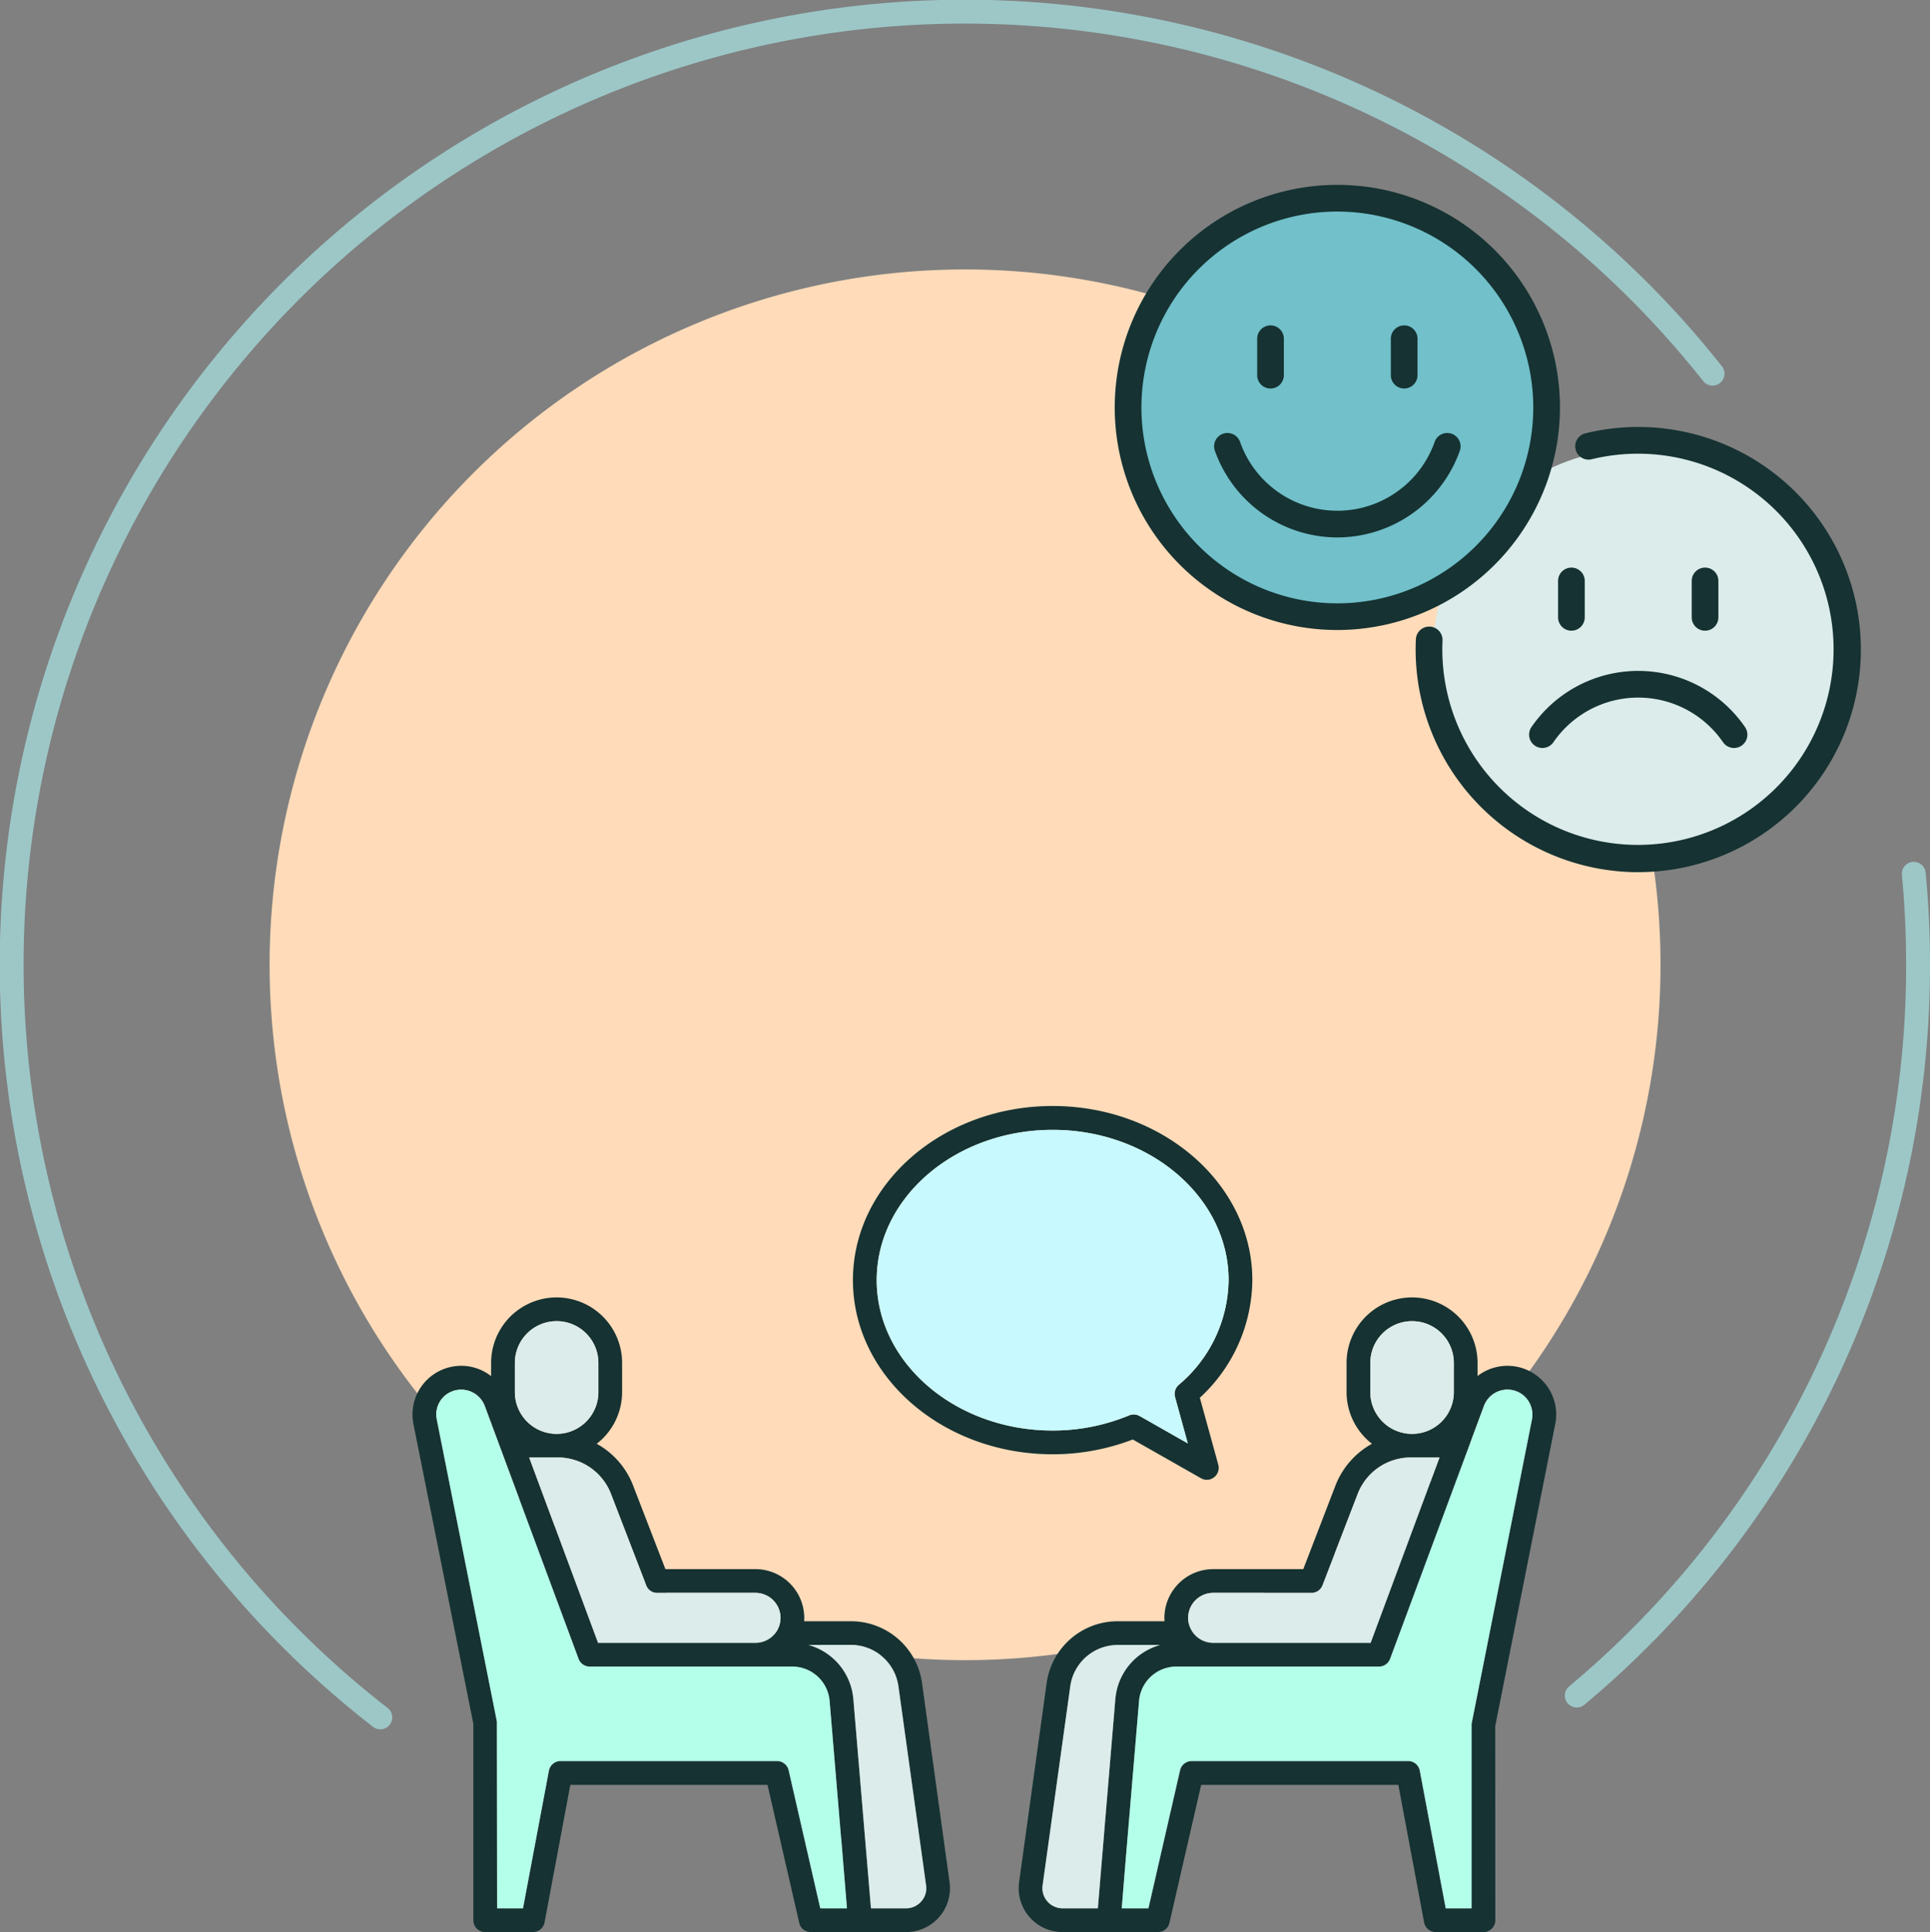 <svg xmlns="http://www.w3.org/2000/svg" xmlns:xlink="http://www.w3.org/1999/xlink" width="161.79" height="161.99" viewBox="0 0 161.79 161.99"><rect x="0" y="0" width="161.79" height="161.99" fill="#808080" stroke="none"/><defs><clipPath id="a"><rect width="161.79" height="161.99" fill="none"></rect></clipPath></defs><g transform="translate(-279.605 -955.491)"><g transform="translate(279.605 955.491)"><g clip-path="url(#a)"><path d="M31.88,143.99A79.9,79.9,0,1,1,143.56,31.33" fill="none" stroke="#9dc7c7" stroke-linecap="round" stroke-linejoin="round" stroke-width="2"></path><path d="M160.43,73.26c.24,2.51.36,5.06.36,7.63a79.73,79.73,0,0,1-28.61,61.27" fill="none" stroke="#9dc7c7" stroke-linecap="round" stroke-linejoin="round" stroke-width="2"></path><path d="M139.2,80.892a58.3,58.3,0,1,1-58.3-58.3,58.3,58.3,0,0,1,58.3,58.3" fill="#ffdbb9"></path><path d="M79.6,157.8l-2.31-16.71a6.014,6.014,0,0,0-5.93-5.16h-3.95a2.621,2.621,0,0,0,.01-.28,4.1,4.1,0,0,0-4.09-4.09h-7.55l-2.72-7.04a6.765,6.765,0,0,0-3.04-3.47,5.477,5.477,0,0,0,2.13-4.33v-2.45a5.49,5.49,0,0,0-10.98,0v1.11a4.037,4.037,0,0,0-3.18-.81,4.08,4.08,0,0,0-3.33,4.83l5.02,25.13V161a.992.992,0,0,0,.99.99h4a1,1,0,0,0,.98-.81l2.16-11.53h16.53L67,161.22a.987.987,0,0,0,.97.77h7.98a3.677,3.677,0,0,0,3.65-4.19m-28.39-32.56,2.96,7.68a.98.98,0,0,0,.93.63h8.23a2.106,2.106,0,0,1,2.1,2.1,2.154,2.154,0,0,1-.16.8.37.37,0,0,0-.05.11,2.1,2.1,0,0,1-1.89,1.18h-13.2l-5.77-15.54h2.42a4.772,4.772,0,0,1,4.43,3.04m-8.05-10.97a3.5,3.5,0,0,1,7,0v2.45a3.5,3.5,0,0,1-7,0ZM68.762,160l-2.65-11.57a1,1,0,0,0-.97-.78H46.992a1,1,0,0,0-.98.82L43.842,160h-2.17l-.02-15.66-5.04-25.33a2.107,2.107,0,0,1,.33-1.6,2.081,2.081,0,0,1,1.38-.87,2.112,2.112,0,0,1,2.31,1.33l7.87,21.21a.994.994,0,0,0,.93.65h17a3.144,3.144,0,0,1,3.12,2.94l.96,11.47c.01.01,0,.02.01.03L71,160Zm8.47-.58a1.693,1.693,0,0,1-1.28.58h-2.94l-1.47-17.48a5.16,5.16,0,0,0-3.76-4.6h3.58a4.012,4.012,0,0,1,3.95,3.45l2.32,16.7a1.661,1.661,0,0,1-.4,1.35" fill="#163232"></path><path d="M129.732,116.28a4.09,4.09,0,0,0-5.87-.91v-1.1a5.49,5.49,0,1,0-10.98,0v2.45a5.477,5.477,0,0,0,2.13,4.33,6.822,6.822,0,0,0-3.049,3.47l-2.711,7.04H101.7a4.1,4.1,0,0,0-4.09,4.09c0,.09.01.19.01.28H93.673a6.013,6.013,0,0,0-5.93,5.16L85.432,157.8a3.677,3.677,0,0,0,3.65,4.19h7.981a.988.988,0,0,0,.97-.77l2.659-11.57h16.53l2.16,11.53a1,1,0,0,0,.98.81h4a.992.992,0,0,0,.99-.99l-.01-16.27,5.03-25.33a4.063,4.063,0,0,0-.64-3.12m-14.86.44v-2.45a3.5,3.5,0,0,1,7,0v2.45a3.5,3.5,0,0,1-7,0M101.7,133.55h8.23a.988.988,0,0,0,.93-.63l2.96-7.68a4.772,4.772,0,0,1,4.43-3.04h2.421L114.9,137.74H101.7a2.093,2.093,0,0,1-1.88-1.17.606.606,0,0,0-.06-.12,2.153,2.153,0,0,1-.159-.8,2.105,2.105,0,0,1,2.1-2.1m-9.169,20.43V154l-.25,2.98-.25,3.02H89.082a1.693,1.693,0,0,1-1.28-.58,1.661,1.661,0,0,1-.4-1.35l2.32-16.7a4.014,4.014,0,0,1,3.951-3.45h3.579a5.146,5.146,0,0,0-3.759,4.59Zm35.89-34.97-5.061,25.52V160h-2.17l-2.17-11.53a.988.988,0,0,0-.98-.82H99.892a1,1,0,0,0-.969.78L96.272,160H94.033l.349-4.28,1.1-13.07a3.143,3.143,0,0,1,3.121-2.92h17a.993.993,0,0,0,.929-.65l7.87-21.21a2.093,2.093,0,0,1,2.31-1.33,2.036,2.036,0,0,1,1.38.87,2.112,2.112,0,0,1,.331,1.6" fill="#163232"></path><path d="M100.582,117.19a13.538,13.538,0,0,0,4.4-9.86c0-8.05-7.51-14.6-16.739-14.6S71.5,99.28,71.5,107.33s7.509,14.6,16.74,14.6a18.708,18.708,0,0,0,6.72-1.24l5.719,3.25a.951.951,0,0,0,.491.13,1,1,0,0,0,.959-1.26Zm-2.079-.06,1.07,3.89-4.04-2.3a1.1,1.1,0,0,0-.5-.13,1.037,1.037,0,0,0-.381.08,16.69,16.69,0,0,1-6.409,1.27c-8.13,0-14.75-5.66-14.75-12.61s6.62-12.6,14.75-12.6,14.75,5.65,14.75,12.6a11.663,11.663,0,0,1-4.191,8.79,1,1,0,0,0-.3,1.01" fill="#163232"></path><path d="M81.732,103.92v2.54a1,1,0,1,1-1.99,0v-2.54a1,1,0,1,1,1.99,0" fill="#163232"></path><path d="M89.232,103.92v2.54a1,1,0,1,1-1.99,0v-2.54a1,1,0,1,1,1.99,0" fill="#163232"></path><path d="M128.423,119.01l-5.061,25.52V160h-2.17l-2.17-11.53a.988.988,0,0,0-.98-.82H99.892a1,1,0,0,0-.969.78L96.272,160H94.033l.349-4.28,1.1-13.07a3.143,3.143,0,0,1,3.121-2.92h17a.993.993,0,0,0,.929-.65l7.87-21.21a2.093,2.093,0,0,1,2.31-1.33,2.036,2.036,0,0,1,1.38.87,2.112,2.112,0,0,1,.331,1.6" fill="#b4ffea"></path><path d="M102.993,107.33c0-6.95-6.621-12.6-14.75-12.6s-14.75,5.65-14.75,12.6,6.619,12.61,14.75,12.61a16.693,16.693,0,0,0,6.409-1.27,1.036,1.036,0,0,1,.38-.08,1.094,1.094,0,0,1,.5.13l4.04,2.3-1.07-3.89a1,1,0,0,1,.3-1.01,11.666,11.666,0,0,0,4.191-8.79" fill="#c7f9ff"></path><path d="M50.162,114.27v2.45a3.5,3.5,0,0,1-7,0v-2.45a3.5,3.5,0,0,1,7,0" fill="#dbeceb"></path><path d="M65.433,135.65a2.155,2.155,0,0,1-.161.8.4.4,0,0,0-.05.11,2.1,2.1,0,0,1-1.889,1.18h-13.2L44.363,122.2h2.42a4.772,4.772,0,0,1,4.43,3.04l2.96,7.68a.98.98,0,0,0,.93.63h8.23a2.106,2.106,0,0,1,2.1,2.1" fill="#dbeceb"></path><path d="M71,160H68.762l-2.65-11.57a1,1,0,0,0-.969-.78H46.993a1,1,0,0,0-.98.82L43.843,160h-2.17l-.02-15.66-5.04-25.33a2.107,2.107,0,0,1,.33-1.6,2.081,2.081,0,0,1,1.38-.87,2.111,2.111,0,0,1,2.309,1.33L48.5,139.08a.994.994,0,0,0,.93.65h17a3.144,3.144,0,0,1,3.12,2.94l.96,11.47c.01.01,0,.02.01.03Z" fill="#b4ffea"></path><path d="M77.232,159.42a1.693,1.693,0,0,1-1.28.58h-2.94l-1.47-17.48a5.16,5.16,0,0,0-3.76-4.6h3.58a4.012,4.012,0,0,1,3.95,3.45l2.32,16.7a1.661,1.661,0,0,1-.4,1.35" fill="#dbeceb"></path><path d="M97.253,137.92a5.146,5.146,0,0,0-3.76,4.59l-.96,11.47V154l-.25,2.98-.25,3.02H89.082a1.693,1.693,0,0,1-1.28-.58,1.661,1.661,0,0,1-.4-1.35l2.32-16.7a4.014,4.014,0,0,1,3.951-3.45Z" fill="#dbeceb"></path><path d="M121.873,114.27v2.45a3.5,3.5,0,0,1-7,0v-2.45a3.5,3.5,0,0,1,7,0" fill="#dbeceb"></path><path d="M120.673,122.2,114.9,137.74H101.7a2.093,2.093,0,0,1-1.88-1.17.606.606,0,0,0-.06-.12,2.153,2.153,0,0,1-.159-.8,2.105,2.105,0,0,1,2.1-2.1h8.23a.989.989,0,0,0,.93-.63l2.96-7.68a4.772,4.772,0,0,1,4.43-3.04Z" fill="#dbeceb"></path><path d="M154.547,54.832a17.215,17.215,0,1,1-17.215-17.215,17.215,17.215,0,0,1,17.215,17.215" fill="#dbeceb"></path><path d="M137.332,73.127a18.682,18.682,0,0,1-18.661-18.661c0-.288.006-.576.02-.862a1.118,1.118,0,1,1,2.234.1c-.011.252-.017.5-.017.759a16.4,16.4,0,1,0,12.524-15.959,1.118,1.118,0,1,1-.529-2.173,18.663,18.663,0,1,1,4.429,36.793" fill="#163232"></path><path d="M131.73,52.879a1.118,1.118,0,0,1-1.118-1.118V48.707a1.118,1.118,0,1,1,2.236,0v3.054a1.118,1.118,0,0,1-1.118,1.118" fill="#163232"></path><path d="M142.933,52.879a1.118,1.118,0,0,1-1.118-1.118V48.707a1.118,1.118,0,1,1,2.236,0v3.054a1.118,1.118,0,0,1-1.118,1.118" fill="#163232"></path><path d="M145.363,62.713a1.117,1.117,0,0,1-.922-.482,8.624,8.624,0,0,0-14.22,0,1.118,1.118,0,1,1-1.839-1.273,10.861,10.861,0,0,1,17.9,0A1.119,1.119,0,0,1,146,62.514a1.107,1.107,0,0,1-.634.2" fill="#163232"></path></g></g><path d="M129.324,34.161a17.215,17.215,0,1,1-17.215-17.215,17.215,17.215,0,0,1,17.215,17.215" transform="translate(279.605 955.491)" fill="#71c0ca"></path><path d="M117.711,32.574a1.118,1.118,0,0,1-1.118-1.118V28.4a1.118,1.118,0,1,1,2.236,0v3.054a1.118,1.118,0,0,1-1.118,1.118" transform="translate(279.605 955.491)" fill="#163232"></path><path d="M106.507,32.574a1.118,1.118,0,0,1-1.118-1.118V28.4a1.118,1.118,0,1,1,2.236,0v3.054a1.118,1.118,0,0,1-1.118,1.118" transform="translate(279.605 955.491)" fill="#163232"></path><path d="M112.109,45.06a10.913,10.913,0,0,1-10.266-7.266,1.118,1.118,0,1,1,2.108-.746,8.65,8.65,0,0,0,16.316,0,1.118,1.118,0,1,1,2.108.747,10.915,10.915,0,0,1-10.266,7.265" transform="translate(279.605 955.491)" fill="#163232"></path><path d="M112.109,52.822A18.661,18.661,0,1,1,130.77,34.161a18.682,18.682,0,0,1-18.661,18.661m0-35.085a16.424,16.424,0,1,0,16.424,16.424,16.442,16.442,0,0,0-16.424-16.424" transform="translate(279.605 955.491)" fill="#163232"></path></g></svg>